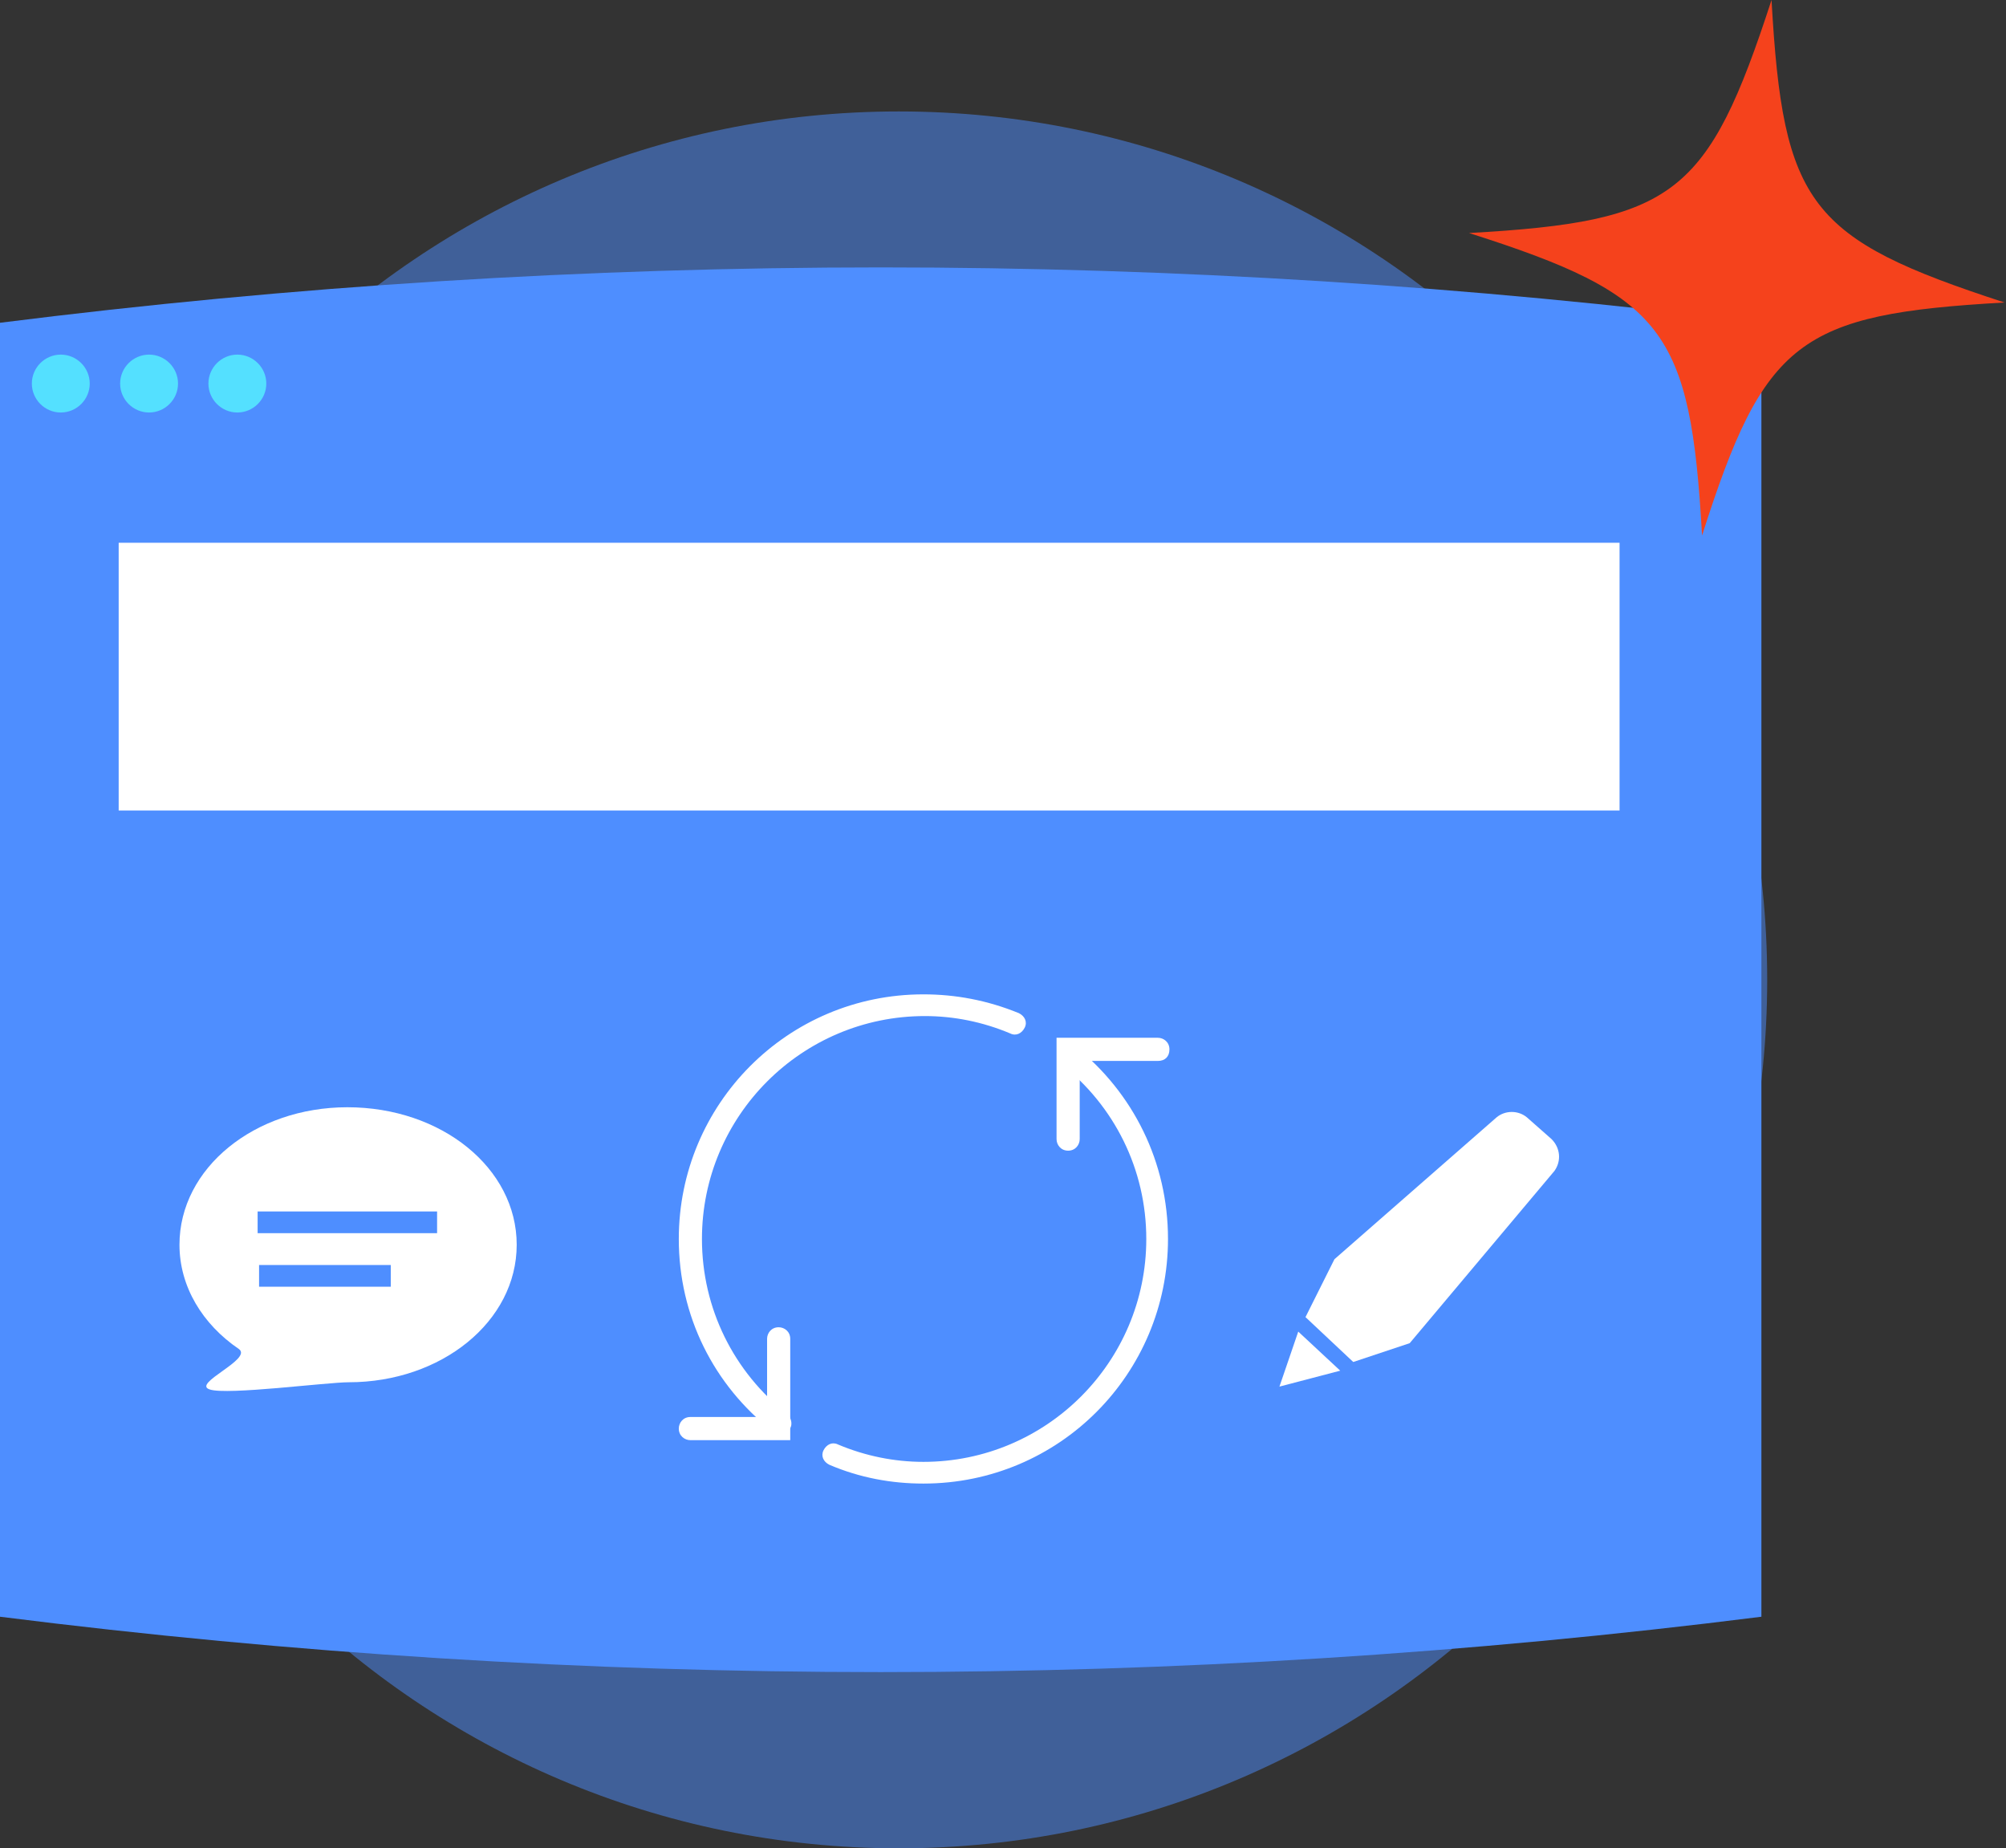 <svg xmlns="http://www.w3.org/2000/svg" xmlns:xlink="http://www.w3.org/1999/xlink" viewBox="0 0 138.6 127.7"><rect x="0" y="0" width="138.6" height="127.7" fill="#333333" stroke="none"/><style type="text/css">.st0{clip-path:url(#a)}.st1{opacity:0.5;clip-path:url(#b)}.st2{clip-path:url(#c);fill:#4E8EFF}.st3{clip-path:url(#b);fill:#4E8EFF}.st4{clip-path:url(#b);fill:#54E0FF}.st5{clip-path:url(#b);fill:#FFFFFF}.st6{clip-path:url(#b);fill-rule:evenodd;clip-rule:evenodd;fill:#F5421C}</style><defs><path id="d" d="M0 0h138.6v127.7H0z"/></defs><clipPath id="a"><use xlink:href="#d" overflow="visible"/></clipPath><g class="st0"><defs><path id="e" d="M0 0h138.6v127.7H0z"/></defs><clipPath id="b"><use xlink:href="#e" overflow="visible"/></clipPath><g class="st1"><defs><path id="f" d="M2.1 7.7h120v120H2.1z"/></defs><clipPath id="c"><use xlink:href="#f" overflow="visible"/></clipPath><path class="st2" d="M122.1 67.7c0 33.1-26.9 60-60 60s-60-26.9-60-60 26.9-60 60-60 60 26.8 60 60"/></g><path class="st3" d="M121.7 111.7c-40.4 5.1-81.3 5.1-121.7 0V22.3c40.4-5.1 81.3-5.1 121.7 0v89.4z"/><path class="st4" d="M6.2 26.5c0 1.1-.9 2-2 2s-2-.9-2-2 .9-2 2-2 2 .9 2 2"/><path class="st4" d="M12.3 26.5c0 1.1-.9 2-2 2s-2-.9-2-2 .9-2 2-2 2 .9 2 2"/><path class="st4" d="M18.4 26.5c0 1.1-.9 2-2 2s-2-.9-2-2 .9-2 2-2 2 .9 2 2"/><path class="st5" d="M8.2 37.5h103.7V56H8.2z"/><path class="st5" d="M63.8 68.7c-9.4 0-16.9 7.6-16.9 16.9 0 5.3 2.4 10.1 6.5 13.3.3.3.8.2 1.1-.1.3-.3.2-.8-.1-1.1-3.7-2.9-5.9-7.3-5.9-12.1 0-8.5 6.9-15.4 15.4-15.4 2 0 4 .4 5.9 1.2.4.2.8 0 1-.4.2-.4 0-.8-.4-1-2.2-.9-4.4-1.3-6.6-1.3"/><path class="st5" d="M63.8 102.5c9.4 0 16.9-7.6 16.9-16.9 0-5.3-2.4-10.1-6.4-13.3-.3-.3-.8-.2-1.1.1-.3.3-.2.8.1 1.1 3.7 2.9 5.9 7.3 5.9 12.1 0 8.5-6.9 15.4-15.4 15.4-2 0-4-.4-5.9-1.2-.4-.2-.8 0-1 .4-.2.4 0 .8.4 1 2.1.9 4.3 1.3 6.5 1.3"/><path class="st5" d="M73 71.7h7c.4 0 .8.3.8.8s-.3.8-.8.8h-5.4v5.4c0 .4-.3.8-.8.8s-.8-.4-.8-.8v-7z"/><path class="st5" d="M54.6 99.5h-6.9c-.4 0-.8-.3-.8-.8 0-.4.3-.8.8-.8H53v-5.4c0-.4.3-.8.8-.8.4 0 .8.3.8.8v7z"/><path class="st5" d="M90.2 91l2-4 11.2-9.8c.6-.5 1.5-.5 2.1 0l1.7 1.5c.6.6.7 1.5.2 2.2l-10 11.9-3.9 1.3-3.3-3.1z"/><path class="st5" d="M88.4 95.8l1.3-3.8 2.9 2.7z"/><path class="st5" d="M24 76.5c-6.4 0-11.6 4.2-11.6 9.5 0 2.9 1.6 5.5 4.1 7.2 1 .7-3.3 2.4-2 2.8 1.2.4 8.1-.5 9.6-.5 6.4 0 11.6-4.2 11.6-9.5s-5.2-9.5-11.7-9.5m3 12.4h-9.1v-1.5H27v1.5zm3.3-3.7H17.8v-1.5h12.4v1.5z"/><path class="st6" d="M122.4 0c-4.4 13.5-6.7 15.3-20.9 16.1 13.5 4.3 15.3 6.7 16.1 20.9 4.3-13.5 6.7-15.3 20.9-16.1-13.5-4.4-15.3-6.7-16.1-20.9"/></g></svg>